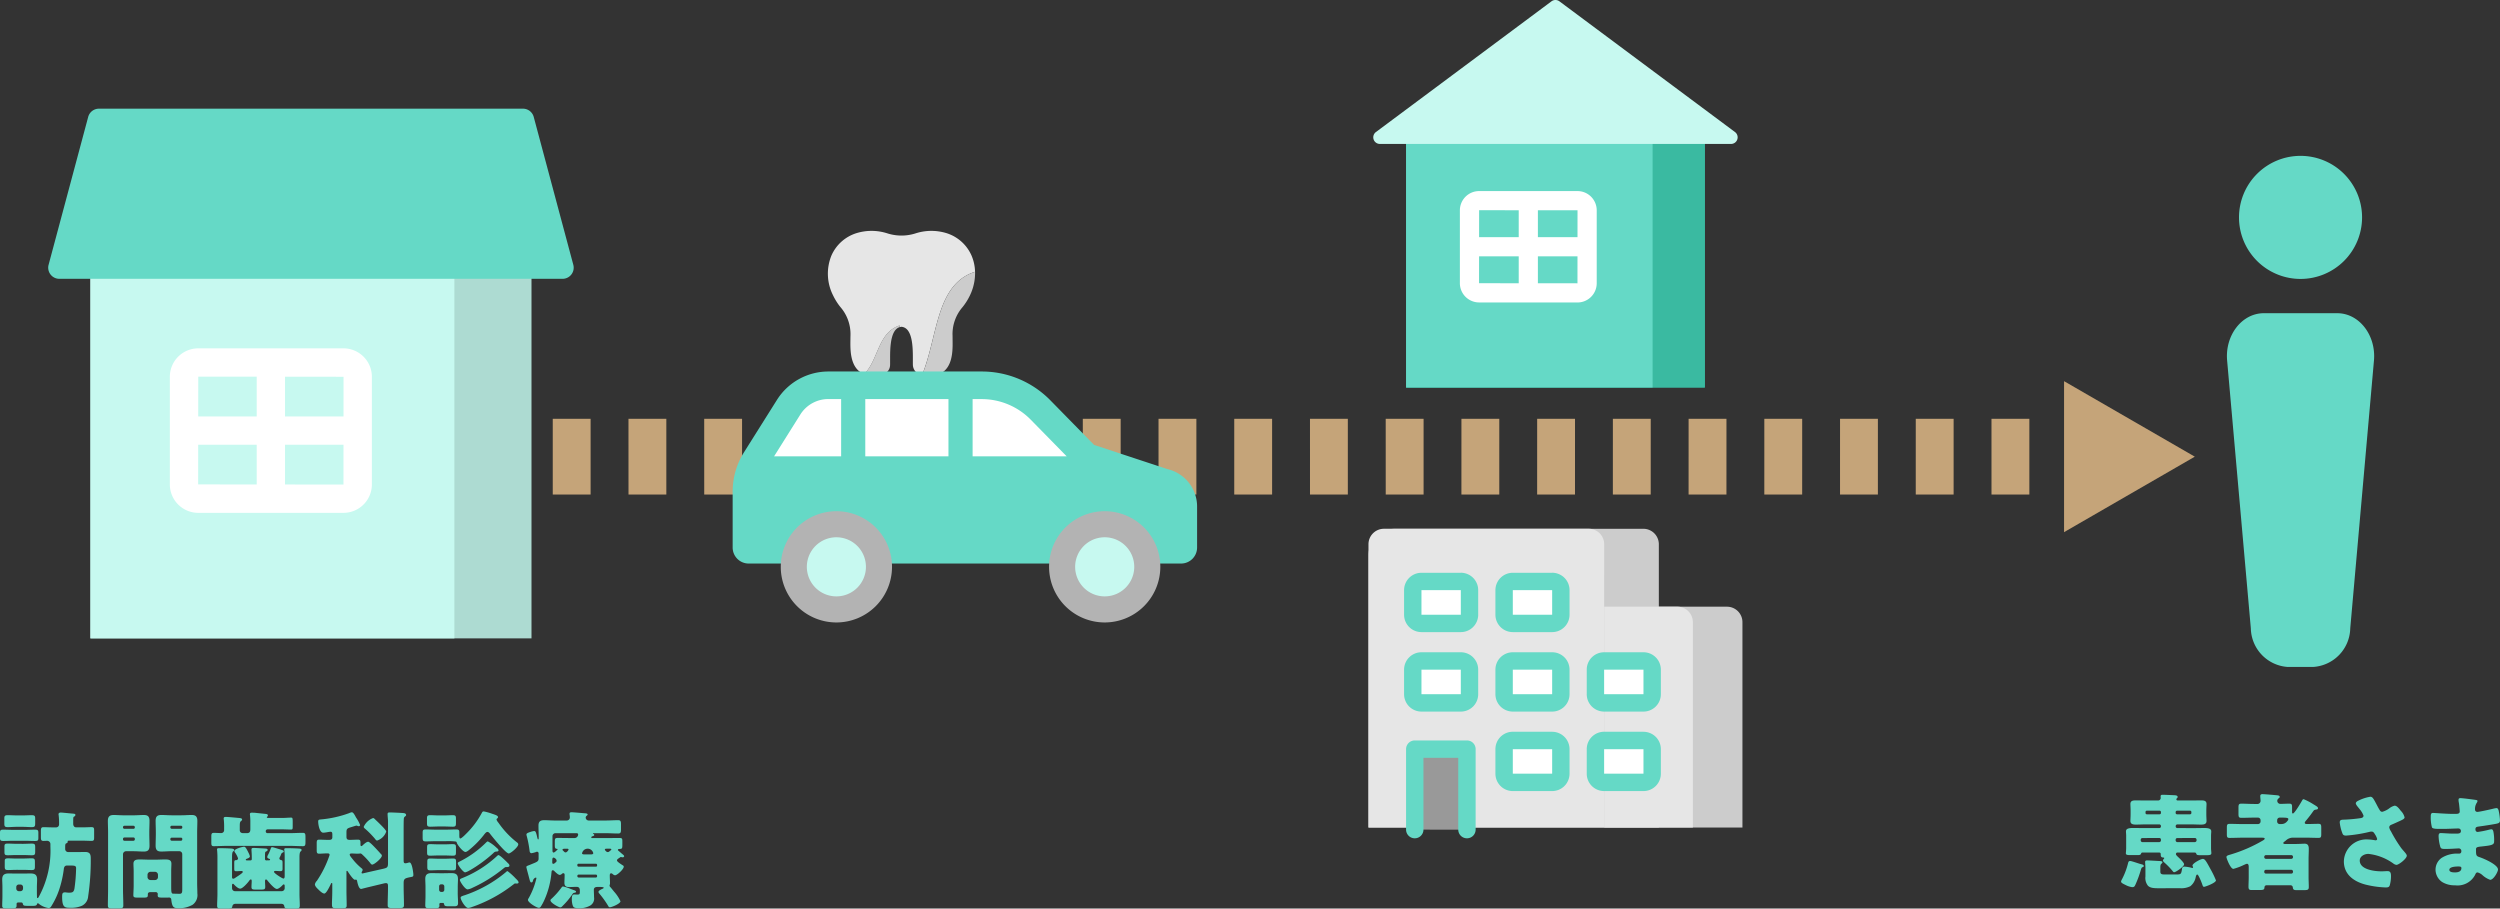 <svg id="グループ_797" data-name="グループ 797" xmlns="http://www.w3.org/2000/svg" xmlns:xlink="http://www.w3.org/1999/xlink" width="287.653" height="104.535" viewBox="0 0 287.653 104.535">
  <rect x="0" y="0" width="287.653" height="104.535" fill="#333333" stroke="none"/>
  <defs>
    <clipPath id="clip-path">
      <rect id="長方形_948" data-name="長方形 948" width="287.653" height="104.535" fill="none"/>
    </clipPath>
  </defs>
  <rect id="長方形_946" data-name="長方形 946" width="2.178" height="8.711" transform="translate(57.069 48.189)" fill="#c5a479"/>
  <path id="パス_3784" data-name="パス 3784" d="M63.6,48.189h4.356V56.9H63.6Zm8.713,0h4.356V56.9H72.316Zm8.713,0h4.356V56.9H81.029Zm8.712,0H94.1V56.9H89.741Zm8.713,0h4.356V56.9H98.454Zm8.713,0h4.356V56.9h-4.356Zm8.713,0h4.356V56.9H115.88Zm8.712,0h4.356V56.9h-4.356Zm8.712,0h4.356V56.9H133.3Zm8.713,0h4.356V56.9h-4.356Zm8.713,0h4.356V56.9H150.73Zm8.713,0H163.8V56.9h-4.356Zm8.713,0h4.356V56.9h-4.356Zm8.713,0h4.355V56.9h-4.355Zm8.712,0h4.356V56.9h-4.356Zm8.713,0h4.356V56.9h-4.356Zm8.713,0h4.356V56.9h-4.356Zm8.712,0h4.356V56.9h-4.356Zm8.713,0h4.356V56.9h-4.356Zm8.712,0H233.5V56.9h-4.356Z" fill="#c5a479"/>
  <rect id="長方形_947" data-name="長方形 947" width="2.178" height="8.711" transform="translate(237.857 48.189)" fill="#c5a479"/>
  <path id="パス_3785" data-name="パス 3785" d="M237.493,61.231l15.043-8.686-15.043-8.687Z" fill="#c5a479"/>
  <g id="グループ_794" data-name="グループ 794">
    <g id="グループ_793" data-name="グループ 793" clip-path="url(#clip-path)">
      <path id="パス_3786" data-name="パス 3786" d="M2.81,95.487c.413,0,.814-.024,1.227-.024.341,0,.377.1.377.377v.535c0,.316-.036.389-.389.389-.4,0-.815-.024-1.215-.024H1.617c-.413,0-.827.024-1.228.024-.328,0-.389-.073-.389-.353V95.84c0-.3.049-.377.377-.377.413,0,.827.024,1.24.024ZM7.5,97.664a.352.352,0,0,0,.353.377h1.07c.292,0,.584-.012.876-.012.62,0,.644.365.644.815a28.1,28.1,0,0,1-.3,4.293,1.3,1.3,0,0,1-.718,1.082,3.044,3.044,0,0,1-1.314.231c-.632,0-.961,0-.961-1.253,0-.364.025-.522.341-.522.1,0,.279.036.389.036h.086c.364,0,.511-.061.595-.438a18.053,18.053,0,0,0,.195-2.383c0-.281-.183-.3-.669-.3H7.7c-.341,0-.352.352-.365.462a12.307,12.307,0,0,1-.426,1.994A8.87,8.87,0,0,1,5.886,104.3a.334.334,0,0,1-.3.182,2.4,2.4,0,0,1-1.144-.51.089.089,0,0,0-.085-.037c-.073,0-.084.049-.1.1-.048.171-.206.195-.535.195H3.368c-.632,0-.681-.012-.741-.243a.17.17,0,0,0-.158-.146H2.164c-.145,0-.255,0-.255.194v.147c0,.3-.134.328-.511.328H.729c-.328,0-.474-.025-.474-.3,0-.377.024-.767.024-1.144v-.96c0-.365-.024-.681-.024-.924,0-.535.267-.681.754-.681.3,0,.608.012.912.012h.693c.292,0,.6-.012.888-.012.5,0,.767.146.767.681,0,.3-.025.62-.025.924v.62c0,.207.012.414.012.51,0,.049.024.1.073.1s.085-.061.122-.121A11.089,11.089,0,0,0,5.8,97.4v-.255a.375.375,0,0,0-.365-.4c-.122,0-.3.012-.438.012-.268,0-.292-.134-.292-.462v-.62c0-.365.024-.5.305-.5s.656.024,1.021.024h.449a.335.335,0,0,0,.317-.341,7.837,7.837,0,0,0-.049-1.07.267.267,0,0,1-.012-.1c0-.158.134-.194.268-.194.182,0,1.18.11,1.374.121.17.013.3.025.3.158a.229.229,0,0,1-.146.183c-.109.049-.109.1-.109.815,0,.231.1.425.352.425h.742c.365,0,.73-.024,1.022-.024.267,0,.292.109.292.413v.755c0,.3-.025.413-.292.413-.243,0-.645-.024-1.022-.024H8c-.109,0-.219,0-.219.084,0,.013.012.049.012.062,0,.085-.1.133-.206.182-.062.024-.086.182-.086.292ZM2.614,93.821c.377,0,.73-.024,1.034-.024.365,0,.4.1.4.413v.511c0,.341-.037.45-.4.45-.3,0-.657-.036-1.034-.036H1.921c-.364,0-.717.036-1.022.036-.364,0-.4-.1-.4-.438v-.572c0-.279.062-.364.4-.364.305,0,.658.024,1.022.024Zm.013,3.272c.352,0,.7-.025,1.021-.025.365,0,.4.1.4.4v.5c0,.352-.037.438-.4.438-.3,0-.669-.024-1.021-.024H1.921c-.353,0-.705.024-1.009.024-.352,0-.4-.073-.4-.389v-.6c0-.28.06-.353.388-.353s.682.025,1.022.025Zm0,1.69c.364,0,.717-.024,1-.024.353,0,.389.1.389.413v.511c0,.34-.036.425-.389.425-.316,0-.645-.024-1-.024H1.934c-.353,0-.681.024-1,.024-.34,0-.389-.085-.389-.4v-.645c0-.231.085-.3.389-.3.28,0,.632.024,1,.024Zm-.754,3.466a.3.3,0,0,0,.291.292h.195a.3.3,0,0,0,.292-.292v-.183a.3.3,0,0,0-.292-.292H2.164a.288.288,0,0,0-.291.292Z" fill="#65d9c6"/>
      <path id="パス_3787" data-name="パス 3787" d="M14.493,97.943a.357.357,0,0,0-.341.341V102.3c0,.62.037,1.24.037,1.872,0,.305-.122.341-.5.341h-.767c-.388,0-.511-.025-.511-.341,0-.632.025-1.252.025-1.872V95.755c0-.438-.025-.876-.025-1.3,0-.473.183-.68.658-.68.4,0,.79.036,1.179.036h1.119c.389,0,.778-.036,1.168-.036.413,0,.668.109.668.68,0,.426-.024.864-.024,1.3V96c0,.438.024.876.024,1.3,0,.487-.169.682-.657.682-.388,0-.778-.038-1.179-.038Zm1.021-2.772a.161.161,0,0,0-.158-.158H14.31a.161.161,0,0,0-.158.158v.036a.16.16,0,0,0,.158.158h1.046a.153.153,0,0,0,.158-.158Zm0,1.35a.154.154,0,0,0-.158-.159H14.31a.162.162,0,0,0-.158.159v.061a.161.161,0,0,0,.158.158h1.046a.161.161,0,0,0,.158-.158Zm1.775,6.129c-.158,0-.279.073-.279.244v.085c0,.279-.109.3-.523.3h-.632c-.365,0-.511-.024-.511-.267s.036-.741.036-1.131v-1.653c0-.281-.024-.573-.024-.852,0-.462.377-.486.742-.486s.717.024,1.07.024h.742c.365,0,.717-.024,1.082-.024s.73.024.73.486c0,.268-.024.547-.024.852v1.653c0,.815.011.949.267.949h.061c.219,0,.426.012.644.012.292,0,.3-.207.3-.511v-4.05a.341.341,0,0,0-.34-.341h-.888c-.389,0-.778.038-1.168.038-.413,0-.668-.11-.668-.682,0-.425.024-.863.024-1.3v-.243c0-.438-.024-.876-.024-1.3,0-.486.169-.68.657-.68.388,0,.79.036,1.179.036h1.131c.389,0,.779-.036,1.167-.036.414,0,.669.121.669.68,0,.426-.024.864-.024,1.3v5.861c0,.39.024.791.024,1.193a1.379,1.379,0,0,1-.535,1.289,3.062,3.062,0,0,1-1.666.4c-.522,0-.7-.1-.8-.974a.245.245,0,0,0-.243-.254c-.012,0-.134.011-.255.011h-.365c-.584,0-.7,0-.7-.279a.9.9,0,0,1,.012-.109.237.237,0,0,0-.268-.244Zm.888-2a.348.348,0,0,0-.341-.339h-.522a.348.348,0,0,0-.341.339v.268a.348.348,0,0,0,.341.341h.522a.34.34,0,0,0,.341-.341Zm2.8-5.484a.153.153,0,0,0-.158-.158H19.758a.161.161,0,0,0-.158.158v.036a.16.16,0,0,0,.158.158h1.058a.147.147,0,0,0,.158-.158Zm0,1.374a.147.147,0,0,0-.158-.158H19.758a.161.161,0,0,0-.158.158v.037a.161.161,0,0,0,.158.158h1.058a.153.153,0,0,0,.158-.158Z" fill="#65d9c6"/>
      <path id="パス_3788" data-name="パス 3788" d="M32.536,94.113c.316,0,.657-.037.948-.037.195,0,.195.061.195.693v.281c0,.339-.012.4-.195.4-.315,0-.632-.023-.948-.023H30.772a.209.209,0,0,0-.194.194v.049a.2.2,0,0,0,.194.194H33.3c.522,0,1.033-.036,1.543-.036.281,0,.305.134.305.5v.535c0,.365-.024.5-.292.5-.523,0-1.034-.037-1.556-.037H26.151c-.522,0-1.033.037-1.556.037-.255,0-.28-.122-.28-.438v-.657c0-.316.025-.437.292-.437s.56.023.827.023a.331.331,0,0,0,.353-.352v-.255a8.234,8.234,0,0,0-.037-.961.338.338,0,0,1-.012-.109c0-.159.109-.183.243-.183.207,0,1.131.085,1.374.109.268.025.5.025.5.195,0,.086-.061.122-.146.195-.11.085-.121.3-.121.523V95.5c0,.28.182.365.425.365h.377c.291,0,.414-.122.414-.426v-.717a7.122,7.122,0,0,0-.037-.924.431.431,0,0,1-.012-.11c0-.158.109-.182.243-.182.073,0,.219.011.305.011.413.049.838.086,1.264.134.1.013.255.025.255.171a.176.176,0,0,1-.06.134c-.049.036-.061.06-.061.085,0,.073.134.073.183.073ZM30.93,98.989c.049,0,.147,0,.147-.085,0-.06-.085-.085-.134-.1-.1-.048-.194-.086-.194-.207a.9.9,0,0,1,.121-.292,4.939,4.939,0,0,0,.292-.693c.024-.073.049-.134.17-.134.073,0,.657.183.778.219.439.134.535.158.535.268a.141.141,0,0,1-.121.133c-.122.049-.134.1-.195.232a1.769,1.769,0,0,1-.134.3.232.232,0,0,0-.048.146c0,.1.085.158.182.182.182.037.182.061.182.51v.5c0,.183-.048.268-.23.268s-.39-.024-.584-.024c-.073,0-.17.012-.17.109,0,.158.96.767,1.082.767s.146-.159.146-.256V98.649a5.64,5.64,0,0,0-.036-.8.389.389,0,0,1-.013-.109c0-.146.134-.146.244-.146.413,0,.9.012,1.361.037.243.011.39.036.39.17,0,.085-.061.121-.109.17-.122.1-.134.414-.134.706v4.159c0,.462.036.924.036,1.386,0,.255-.134.316-.353.316h-.766c-.425,0-.62,0-.656-.231-.037-.268-.183-.316-.438-.316h-5.12c-.268,0-.4.085-.438.353-.024.182-.244.194-.5.194h-.887c-.207,0-.353-.061-.353-.3,0-.474.036-.936.036-1.4V98.649a7.916,7.916,0,0,0-.036-.8c0-.037-.013-.073-.013-.109,0-.146.134-.146.244-.146.389,0,.936.012,1.338.037.182.011.389.036.389.17,0,.085-.061.121-.122.17-.109.1-.121.389-.121.681v2.25c0,.072,0,.206.146.206a.435.435,0,0,0,.158-.06.838.838,0,0,0,.109-.074c.256-.169.827-.522.827-.644,0-.073-.073-.109-.146-.109-.206,0-.413.024-.62.024s-.219-.085-.219-.341v-.607c0-.256.024-.329.231-.329a.212.212,0,0,0,.206-.206,2.571,2.571,0,0,0-.339-.658.391.391,0,0,1-.085-.182c0-.267,1.008-.5,1.106-.5.158,0,.255.17.475.6.011.025.023.049.047.1a1.608,1.608,0,0,1,.159.413c0,.147-.231.232-.34.268-.049.024-.134.049-.134.122s.109.072.134.072h.425a.137.137,0,0,0,.133-.145v-.159c0-.486-.036-.742-.036-.948,0-.134.085-.183.219-.183.207,0,1.18.061,1.411.074.085.011.231.024.231.145s-.11.158-.182.195c-.122.061-.122.085-.122.717v.159a.144.144,0,0,0,.134.145ZM26.7,102.2a.341.341,0,0,0,.34.341h5.376a.341.341,0,0,0,.34-.341v-.279c0-.074-.025-.158-.11-.158-.06,0-.085.036-.121.072-.146.158-.463.45-.669.45-.28,0-.912-.754-1.083-.973-.048-.049-.1-.122-.17-.122s-.109.1-.109.171c0,.231.024.462.024.681,0,.292-.122.316-.5.316h-.595c-.341,0-.487-.024-.487-.292s.025-.486.025-.644-.013-.232-.1-.232-.145.086-.183.147c-.169.23-.753.912-1.044.912-.22,0-.536-.292-.682-.45-.049-.049-.085-.11-.146-.11-.109,0-.109.134-.109.207Z" fill="#65d9c6"/>
      <path id="パス_3789" data-name="パス 3789" d="M44.085,99.963c.463-.109.56-.158.56-.645V94.526c0-.255-.048-.62-.048-.863,0-.158.085-.183.266-.183.244,0,1.326.049,1.57.074.121.011.292.06.292.218,0,.074-.037.11-.1.159a.317.317,0,0,0-.158.255c-.025.158-.025,1.119-.025,1.35v3.442c0,.231.013.352.22.352a1.235,1.235,0,0,0,.206-.036,1.7,1.7,0,0,1,.243-.062c.268,0,.39.865.426,1.132a2.213,2.213,0,0,1,.025.291c0,.183-.049.207-.219.244-.73.146-.9.17-.9.717v.414c0,.693.037,1.4.037,2.1,0,.316-.133.352-.523.352h-.839c-.377,0-.511-.036-.511-.34,0-.657.037-1.313.037-1.97v-.183c0-.23-.012-.377-.244-.377a1.3,1.3,0,0,0-.23.037l-1.824.438c-.305.073-.742.194-.791.194-.243,0-.389-.5-.474-.948-.024-.061-.049-.122-.134-.122-.049,0-.086.013-.122.013-.182,0-.693-.767-.8-.937-.024-.037-.06-.085-.1-.085-.062,0-.062.048-.062.134v2.139c0,.56.025,1.132.025,1.691,0,.305-.11.329-.5.329h-.755c-.425,0-.438-.1-.438-.584,0-.207.037-.754.037-1.436v-.68c0-.146,0-.2-.061-.2-.036,0-.061.025-.1.11-.231.486-.548,1.106-.754,1.106s-.523-.3-.669-.45c-.207-.194-.414-.4-.414-.62a.882.882,0,0,1,.232-.4,12.1,12.1,0,0,0,1.459-2.967c0-.183-.159-.183-.268-.183-.34,0-.693.036-.924.036-.267,0-.292-.121-.292-.413v-.766c0-.328.025-.438.292-.438.292,0,.584.025.973.025H37.9c.218,0,.34-.085.34-.3v-.268c0-.231-.012-.365-.219-.365-.146,0-.608.109-.827.109-.438,0-.584-.961-.584-1.3,0-.171.1-.207.244-.22a12.786,12.786,0,0,0,3.32-.73.976.976,0,0,1,.3-.1c.145,0,.243.158.4.425a1.988,1.988,0,0,0,.121.219,4.182,4.182,0,0,1,.439.826.15.15,0,0,1-.159.134.389.389,0,0,1-.158-.048c-.036,0-.073-.024-.109-.024s-.45.134-.535.158c-.524.158-.609.195-.609.62v.487c0,.267.074.377.365.377.365,0,.669-.025.949-.025s.3.122.3.377v.183c0,.073.012.182.1.182.061,0,.134-.073.17-.109.147-.134.426-.39.621-.39.1,0,.377.243.79.681.219.231.45.475.669.73a.247.247,0,0,1,.109.195c0,.279-.863,1.021-1.106,1.021-.109,0-.183-.109-.243-.194a8.617,8.617,0,0,0-.852-.912c-.145-.147-.194-.171-.279-.171-.037,0-.1.013-.134.013s-.109.011-.158.011c-.231,0-.45-.024-.682-.024-.1,0-.243,0-.243.134,0,.109.171.316.243.4a6.781,6.781,0,0,0,1.12,1.168c.06.049.122.1.122.183a.388.388,0,0,1-.074.194.456.456,0,0,0-.048.134.082.082,0,0,0,.084.085,1.076,1.076,0,0,0,.183-.036Zm-1.167-5.838a.268.268,0,0,1,.194.109c.207.195.414.39.633.609s.694.693.694.839a1.642,1.642,0,0,1-1.046,1.034c-.1,0-.183-.11-.232-.183a10.025,10.025,0,0,0-1.18-1.2.313.313,0,0,1-.133-.194,1.905,1.905,0,0,1,1.07-1.01" fill="#65d9c6"/>
      <path id="パス_3790" data-name="パス 3790" d="M50.173,96.788c-.377,0-.765.024-1.155.024-.364,0-.389-.1-.389-.474v-.45c0-.365.025-.45.377-.45.389,0,.779.024,1.167.024h1.132c.389,0,.779-.024,1.167-.024.292,0,.377.049.377.341V96.1c0,.195.013.377.11.377.133,0,.523-.389.632-.5a9.909,9.909,0,0,0,1.836-2.42c.074-.134.1-.194.243-.194a6.251,6.251,0,0,1,.95.267c.449.146.68.231.68.389a.167.167,0,0,1-.085.146.171.171,0,0,0-.085.146,1.184,1.184,0,0,0,.231.365.614.614,0,0,0,.049.073,10.317,10.317,0,0,0,2.1,2.2.26.26,0,0,1,.122.207c0,.316-.887,1.046-1.094,1.046-.341,0-1.874-1.9-2.141-2.25-.061-.085-.182-.232-.316-.232-.158,0-.353.281-.438.39A10.614,10.614,0,0,1,54.089,97.7c-.109.1-.388.329-.535.329-.267,0-.912-.778-1-1.07-.012-.074-.024-.11-.134-.134a6.848,6.848,0,0,0-1.118-.037Zm2.494,5.971c0,.389.037.766.037,1.156,0,.316-.171.364-.451.364h-.474c-.487,0-.645,0-.681-.255-.013-.073-.049-.134-.134-.134h-.243c-.171,0-.171.122-.171.194,0,.038.013.061.013.1,0,.292-.146.317-.535.317h-.609c-.352,0-.486-.025-.486-.317,0-.365.025-.742.025-1.119v-1.009c0-.316-.025-.633-.025-.925,0-.522.256-.669.742-.669.292,0,.584.013.888.013h.5c.292,0,.584-.013.876-.013.5,0,.754.147.754.669,0,.317-.024.621-.024.925Zm-2.2-8.938h.658c.352,0,.693-.025.961-.025.339,0,.376.1.376.4v.5c0,.329-.037.426-.376.426-.268,0-.622-.025-.961-.025h-.658c-.339,0-.693.025-.961.025-.339,0-.377-.1-.377-.426v-.5c0-.305.038-.4.377-.4.268,0,.609.025.961.025m.013,3.332h.645c.328,0,.644-.025.961-.025.339,0,.376.085.376.39v.523c0,.328-.024.413-.365.413-.279,0-.62-.024-.972-.024h-.645c-.352,0-.693.024-.974.024-.339,0-.364-.085-.364-.413v-.523c0-.305.036-.39.377-.39.317,0,.632.025.961.025m.012,1.654h.657c.353,0,.705-.024.96-.024.341,0,.365.1.365.4v.535c0,.34-.036.425-.377.425-.279,0-.6-.024-.948-.024H50.49c-.353,0-.669.024-.948.024-.341,0-.377-.085-.377-.425v-.535c0-.305.024-.4.364-.4.256,0,.608.024.961.024m.037,3.587a.239.239,0,0,0,.23.232h.134a.24.24,0,0,0,.232-.232v-.4a.242.242,0,0,0-.232-.243h-.134a.226.226,0,0,0-.23.243Zm2.492-3.332a11.661,11.661,0,0,0,2.919-2.128c.049-.049.134-.122.194-.122a4.432,4.432,0,0,1,.974.706c.085.072.255.194.255.328s-.194.134-.268.134a.462.462,0,0,0-.316.17,15.539,15.539,0,0,1-2.6,1.922c-.06.036-.085.048-.133.072a1.93,1.93,0,0,1-.523.232c-.219,0-.851-.828-.851-1.046,0-.11.109-.146.352-.268m5.327.158c.146.146.268.219.268.377s-.207.17-.328.17h-.037c-.122,0-.146.013-.353.183a16.448,16.448,0,0,1-3.539,2.2,1.589,1.589,0,0,1-.56.183c-.291,0-.887-.9-.887-1.083,0-.109.133-.158.218-.195a12.929,12.929,0,0,0,4.063-2.565.308.308,0,0,1,.158-.1c.17,0,.827.657,1,.827m1.009,1.885c.122.122.305.292.305.426s-.147.134-.243.134c-.049,0-.123-.012-.159-.012-.06,0-.182.121-.243.157a16.346,16.346,0,0,1-4.682,2.542,1.592,1.592,0,0,1-.474.122c-.329,0-.864-.925-.864-1.18,0-.133.133-.182.511-.3a14.674,14.674,0,0,0,4.694-2.639.374.374,0,0,1,.195-.121,7.3,7.3,0,0,1,.96.875" fill="#65d9c6"/>
      <path id="パス_3791" data-name="パス 3791" d="M70.99,99c0,.133.328.34.522.473l.111.073c.085.049.145.074.145.183,0,.279-.754.985-1.01.985a.544.544,0,0,1-.279-.158.266.266,0,0,0-.158-.073c-.146,0-.158.158-.158.256,0,.3.024.6.024.839a.545.545,0,0,1-.036.243.194.194,0,0,0-.013.085.21.21,0,0,0,.085.158c.147.17.292.353.439.535a4.4,4.4,0,0,1,.729,1.1c0,.279-1.009.693-1.216.693-.109,0-.158-.073-.207-.171a10.827,10.827,0,0,0-1-1.4.318.318,0,0,1-.109-.194c0-.159.364-.317.5-.377.037-.025.1-.049.1-.1s0-.1-.669-.1c-.232,0-.462.048-.462.328s.024.572.024.864a.93.93,0,0,1-.474.972,2.555,2.555,0,0,1-1.241.292,1.382,1.382,0,0,1-.6-.1c-.183-.146-.243-.668-.243-.888,0-.353.023-.6.279-.6.109,0,.219.013.328.013.292,0,.316-.049.316-.353v-.11c0-.157-.036-.425-.365-.425-.292,0-.583.024-.863.024-.353,0-.547-.11-.547-.487,0-.254.024-.571.024-.912,0-.109-.037-.194-.158-.194a.271.271,0,0,0-.158.073.36.36,0,0,1-.231.121c-.195,0-.462-.279-.6-.4a.3.3,0,0,0-.207-.134c-.146,0-.146.147-.157.256a9.812,9.812,0,0,1-.84,3.211,5.26,5.26,0,0,1-.4.729.249.249,0,0,1-.23.122c-.232,0-1.241-.6-1.241-.913a.4.4,0,0,1,.086-.194,8.593,8.593,0,0,0,.875-2.225.168.168,0,0,0,.012-.061c0-.061-.024-.085-.061-.085a.464.464,0,0,0-.328.34c-.012.049-.036.22-.183.22s-.17-.183-.291-.622c-.037-.157-.292-1.069-.292-1.155s.085-.121.268-.194a1.413,1.413,0,0,0,.158-.061c.754-.316.984-.352.984-.717v-.6A.18.18,0,0,0,61.8,98a.243.243,0,0,0-.134.036,2.654,2.654,0,0,1-.511.133c-.145,0-.206-.133-.219-.255a12.2,12.2,0,0,0-.34-1.763.44.44,0,0,1-.024-.122c0-.134.121-.195.438-.3a1.986,1.986,0,0,1,.461-.109c.159,0,.207.17.317.6.012.074.036.159.06.256.013.036.038.11.074.11.06,0,.06-.122.06-.171v-.146c0-.426-.024-.851-.024-1.277,0-.474.219-.62.669-.62.4,0,.8.037,1.2.037h1.4a.348.348,0,0,0,.341-.341,1.875,1.875,0,0,0-.036-.365v-.085c0-.146.134-.158.243-.158.157,0,1.18.085,1.4.109.194.013.437.013.437.147,0,.072-.049.1-.122.158a.276.276,0,0,0-.1.206.347.347,0,0,0,.341.329H69.7c.474,0,.948-.037,1.423-.037.292,0,.328.134.328.486v.609c0,.316-.049.437-.328.437-.475,0-.949-.036-1.423-.036H68.3c-.024,0-.073,0-.073.036s.037.049.073.062.074.06.074.1c0,.1-.11.122-.183.147s-.158.06-.158.145a.081.081,0,0,0,.085.073h1.617c.511,0,1.021-.012,1.532-.012.317,0,.341.073.341.4v.305c0,.486,0,.547-.328.558-.073,0-.183.013-.183.111,0,.072.1.121.292.291.049.049.11.1.17.146.11.1.256.195.256.28a.149.149,0,0,1-.158.133.657.657,0,0,1-.158-.024c-.012,0-.036-.012-.049-.012a.119.119,0,0,0-.072.025c-.268.182-.39.243-.39.377M66,102.407c.17.06.28.109.28.194s-.1.11-.171.121c-.17.037-.17.049-.268.2a8.487,8.487,0,0,1-1.082,1.289c-.073.085-.17.194-.292.194-.17,0-1.13-.522-1.13-.8a.224.224,0,0,1,.109-.182,8.756,8.756,0,0,0,1.18-1.326c.048-.048.085-.1.158-.1a4.575,4.575,0,0,1,.887.292c.146.049.232.085.329.122m-2.456-3.175c0,.073.024.158.121.158s.182-.1.243-.145c.085-.061.134-.1.134-.219,0-.195-.268-.353-.34-.353-.158,0-.158.146-.158.559m.364-3.368a.339.339,0,0,0-.34.341v1.629c0,.1,0,.255.134.255s.473-.365.473-.389-.011-.025-.048-.025c-.244-.023-.291-.085-.291-.424v-.366c0-.4.036-.474.339-.474.511,0,1.035.012,1.545.012h.34a.426.426,0,0,0,.463-.4.153.153,0,0,0-.158-.158Zm.973,2.1c.073.074.11.11.195.11.17,0,.34-.28.34-.316,0-.1-.085-.109-.158-.109-.414,0-.535,0-.535.121,0,.061.1.134.158.194M68.7,99.512a.134.134,0,0,0-.134-.133H66.563a.134.134,0,0,0-.134.133v.074a.135.135,0,0,0,.134.133H68.57a.127.127,0,0,0,.134-.133Zm0,1.265a.141.141,0,0,0-.147-.146H66.588a.152.152,0,0,0-.159.146v.036a.161.161,0,0,0,.159.158h1.969a.15.15,0,0,0,.147-.158Zm-.682-2.469c.1,0,.244-.024.244-.145a.659.659,0,0,0-1.29.023c0,.1.134.122.232.122Zm1.715-.365a.258.258,0,0,0,.207.1c.1,0,.17-.074.3-.183.037-.024.1-.061.1-.109,0-.1-.122-.1-.194-.1h-.243c-.183,0-.305,0-.305.1,0,.073.073.133.134.194" fill="#65d9c6"/>
    </g>
  </g>
  <rect id="長方形_949" data-name="長方形 949" width="50.752" height="41.879" transform="translate(10.403 31.573)" fill="#addbd2"/>
  <rect id="長方形_950" data-name="長方形 950" width="41.879" height="41.879" transform="translate(10.403 31.573)" fill="#c7f9f0"/>
  <g id="グループ_796" data-name="グループ 796">
    <g id="グループ_795" data-name="グループ 795" clip-path="url(#clip-path)">
      <path id="パス_3792" data-name="パス 3792" d="M10.147,13.454,5.591,30.468a1.281,1.281,0,0,0,1.237,1.613h57.9a1.281,1.281,0,0,0,1.238-1.613L61.411,13.454a1.282,1.282,0,0,0-1.238-.95H11.385a1.282,1.282,0,0,0-1.238.95" fill="#65d9c6"/>
      <path id="パス_3793" data-name="パス 3793" d="M39.52,59.01H22.812a3.274,3.274,0,0,1-3.27-3.271V43.352a3.273,3.273,0,0,1,3.27-3.271H39.52a3.273,3.273,0,0,1,3.269,3.271V55.739A3.273,3.273,0,0,1,39.52,59.01M22.812,43.337l-.013,12.4,16.721.015h0l.009-12.4Z" fill="#fff"/>
      <rect id="長方形_951" data-name="長方形 951" width="3.256" height="15.673" transform="translate(29.538 41.708)" fill="#fff"/>
      <rect id="長方形_952" data-name="長方形 952" width="19.991" height="3.256" transform="translate(21.17 47.917)" fill="#fff"/>
      <path id="パス_3794" data-name="パス 3794" d="M246.387,99.44c.1.024.28.072.28.206,0,.1-.121.133-.17.146-.084.025-.134.194-.158.268a12.884,12.884,0,0,1-.631,1.726c-.086.183-.134.292-.367.292a2.188,2.188,0,0,1-.754-.243c-.327-.158-.534-.256-.534-.4a.645.645,0,0,1,.1-.256,8.25,8.25,0,0,0,.692-1.812c.049-.231.112-.3.256-.3.17,0,1.034.315,1.289.377m6.032-4.16c.366,0,.864-.012,1.229-.012.512,0,.778.1.778.389,0,.146-.024.292-.024.536v1.361c0,.256.036.487.036.6,0,.218-.17.243-.644.243h-.45c-.462,0-.6,0-.645-.183a.168.168,0,0,0-.157-.122h-2.019c-.085,0-.158.062-.158.195,0,.073.1.17.194.268.17.158.742.681.742.888,0,.267-.962.912-1.132.912-.1,0-.144-.085-.207-.158a8.489,8.489,0,0,0-.935-.961c-.062-.061-.159-.146-.159-.232s.073-.145.111-.194a.115.115,0,0,0,.035-.073c0-.073-.084-.073-.134-.073-.217-.024-.267-.122-.267-.341v-.073a.16.16,0,0,0-.157-.158H246.5c-.084,0-.121.049-.145.122-.062.158-.159.17-.463.17h-.754c-.378,0-.535-.024-.535-.219,0-.036.037-.377.037-.608V96.193c0-.256-.024-.39-.024-.536,0-.28.254-.389.826-.389.364,0,.827.012,1.18.012h1.824a.191.191,0,0,0,.194-.195v-.036a.191.191,0,0,0-.194-.194h-1.532c-.378,0-.755.024-1.132.024-.315,0-.655-.024-.655-.426,0-.17.024-.462.024-.814v-.317c0-.352-.024-.632-.024-.815,0-.4.34-.413.655-.413.377,0,.754.012,1.132.012h1.411a.3.3,0,0,0,.291-.291,1.665,1.665,0,0,1-.013-.183c0-.171.11-.183.244-.183.316,0,.985.037,1.325.049.17.012.39.025.39.195a.17.17,0,0,1-.073.145.185.185,0,0,0-.073.134c0,.11.1.134.183.134h1.5c.378,0,.755-.012,1.132-.012.315,0,.655.012.655.413,0,.183-.024.463-.024.815v.317c0,.352.024.632.024.826,0,.39-.351.414-.655.414-.377,0-.754-.024-1.132-.024h-1.568a.2.2,0,0,0-.194.194v.036a.191.191,0,0,0,.194.195Zm-5.909,1.143a.193.193,0,0,0-.2.195V96.7a.2.2,0,0,0,.2.195h1.933a.2.2,0,0,0,.194-.195v-.085a.185.185,0,0,0-.194-.195Zm2.043,5.777c-.645,0-1.1,0-1.4-.28a1.423,1.423,0,0,1-.3-1.07V99.9c0-.232-.037-.645-.037-.718,0-.146.1-.183.22-.183.266,0,1.19.062,1.483.073.147.013.291.025.291.147,0,.072-.073.121-.121.17-.109.085-.122.219-.122.511v.388c0,.317.194.329.549.329H250.4c.314,0,.424-.012.511-.1.071-.074.108-.219.157-.56a.259.259,0,0,1,.28-.243,4.545,4.545,0,0,1,.815.134.218.218,0,0,0,.084.024.083.083,0,0,0,.086-.085c0-.073-.062-.109-.062-.194,0-.256.95-.767,1.192-.767s.4.292.889,1.192a10.967,10.967,0,0,1,.619,1.277c0,.292-1.239.742-1.362.742s-.146-.073-.207-.256a7.414,7.414,0,0,0-.412-.961c-.062-.109-.122-.194-.17-.194-.134,0-.172.292-.2.4a1.706,1.706,0,0,1-.608.949,2.3,2.3,0,0,1-1.217.219Zm-1.546-8.926a.15.15,0,0,0-.144.158v.1a.15.15,0,0,0,.144.159h1.472a.153.153,0,0,0,.158-.159v-.1a.159.159,0,0,0-.158-.158Zm3.479,0a.169.169,0,0,0-.157.158v.1a.161.161,0,0,0,.157.159h1.508a.15.15,0,0,0,.145-.159v-.1a.15.15,0,0,0-.145-.158Zm.037,3.149a.191.191,0,0,0-.194.195V96.7a.208.208,0,0,0,.194.195h2.019a.21.21,0,0,0,.194-.195v-.085a.2.2,0,0,0-.194-.195Z" fill="#65d9c6"/>
      <path id="パス_3795" data-name="パス 3795" d="M260.82,101.859a.24.24,0,0,0-.268.255c-.013.256-.134.292-.584.292h-.888c-.218,0-.365-.025-.365-.364,0-.366.025-.743.025-1.108V99.755c0-.17-.025-.365-.195-.365a.4.4,0,0,0-.194.061c-.037.012-.085.037-.147.06a6.687,6.687,0,0,1-1.227.463c-.341,0-.8-1.217-.8-1.362s.182-.207.4-.268l.122-.036a16.9,16.9,0,0,0,3.661-1.594c.06-.036.218-.121.218-.218s-.146-.11-.329-.11h-2.273c-.475,0-.949.025-1.436.025-.292,0-.316-.11-.316-.462v-.682c0-.364.024-.473.329-.473.474,0,.948.024,1.423.024h1.836a.3.3,0,0,0,.292-.292v-.158a.3.3,0,0,0-.292-.292h-.462c-.486,0-.973.024-1.459.024-.3,0-.329-.122-.329-.486v-.657c0-.353.024-.487.329-.487.486,0,.973.036,1.459.036h.341a.363.363,0,0,0,.413-.352c0-.146-.036-.4-.036-.56s.1-.218.243-.218c.267,0,1.4.1,1.715.133.109.013.279.038.279.183,0,.085-.061.122-.158.194a.345.345,0,0,0-.121.256.35.35,0,0,0,.34.353c.352,0,.693-.025,1.045-.025.281,0,.317.122.317.377v.572c0,.073,0,.182.1.182.182,0,.937-1.276,1.058-1.5.036-.072.085-.145.183-.145a7.292,7.292,0,0,1,1.167.62,1.006,1.006,0,0,1,.122.073c.219.134.352.219.352.341s-.109.145-.194.157c-.256.037-.256.062-.4.256-.244.352-.511.693-.779,1.01-.06.072-.146.17-.146.255,0,.146.171.146.28.146.426,0,.863-.024,1.3-.024.292,0,.316.121.316.473v.682c0,.352-.024.462-.316.462-.486,0-.96-.025-1.435-.025H263.9a1.2,1.2,0,0,0-.9.341c-.06.048-.122.1-.194.146-.037.036-.086.073-.086.122,0,.1.086.121.232.121h1.082c.45,0,.936-.036,1.143-.036.389,0,.475.255.475.6,0,.4-.025.79-.025,1.192v2.067c0,.365.025.742.025,1.119,0,.3-.086.366-.535.366H264.3c-.3,0-.462-.013-.486-.33a.265.265,0,0,0-.292-.23Zm-.292-3.235a.191.191,0,0,0,.194.195h2.919a.193.193,0,0,0,.194-.195v-.036a.192.192,0,0,0-.194-.195h-2.919a.192.192,0,0,0-.194.195Zm0,1.7a.192.192,0,0,0,.194.194h2.919a.192.192,0,0,0,.194-.194v-.049a.192.192,0,0,0-.194-.194h-2.919a.19.19,0,0,0-.194.194Zm1.483-5.8a.289.289,0,0,0,.292.292h.207a.829.829,0,0,0,.681-.354.343.343,0,0,0,.109-.218c0-.158-.268-.17-.985-.17a.29.29,0,0,0-.3.316Z" fill="#65d9c6"/>
      <path id="パス_3796" data-name="パス 3796" d="M273.707,93.03c.134.243.207.377.4.377a2.456,2.456,0,0,0,.779-.377,1.642,1.642,0,0,1,.644-.328c.256,0,.5.315.718.6a1.555,1.555,0,0,1,.426.753c0,.159-.268.28-.56.414s-.559.255-.84.377c-.181.073-.364.133-.364.365a1.222,1.222,0,0,0,.194.437,15.8,15.8,0,0,0,1.168,1.909c.3.39.657.706.657.9,0,.341-.924,1.057-1.192,1.057a.717.717,0,0,1-.341-.145,6,6,0,0,0-2.894-1.119c-.438,0-.985.267-.985.766,0,1.058,1.739,1.241,2.505,1.241.244,0,.487-.025.7-.025.366,0,.39.3.39.6a3.948,3.948,0,0,1-.134,1c-.061.219-.171.279-.474.279a11.149,11.149,0,0,1-2.275-.316c-1.349-.341-2.541-1.143-2.541-2.688a2.591,2.591,0,0,1,2.773-2.517,5.588,5.588,0,0,1,.863.1c.1,0,.194-.048.194-.158a1.807,1.807,0,0,0-.254-.535c-.123-.207-.2-.316-.415-.316a.964.964,0,0,0-.169.024,16.662,16.662,0,0,1-2.737.438c-.328,0-.377-.11-.474-.4a4.781,4.781,0,0,1-.255-1.1c0-.158.011-.316.377-.329a17.757,17.757,0,0,0,2.043-.181c.182-.037.316-.1.316-.281a2.492,2.492,0,0,0-.45-.753c-.134-.183-.438-.5-.438-.669,0-.121.134-.231.268-.292a4.664,4.664,0,0,1,1.4-.462c.255,0,.353.194.718.876.072.145.157.3.255.486" fill="#65d9c6"/>
      <path id="パス_3797" data-name="パス 3797" d="M284.893,92.045c.06.013.17.024.17.122a.407.407,0,0,1-.085.206,1.312,1.312,0,0,0-.2.767.265.265,0,0,0,.268.279c.219,0,1.4-.268,1.714-.34a2.868,2.868,0,0,1,.5-.1c.17,0,.231.244.256.377a6.1,6.1,0,0,1,.133,1.035c0,.292-.146.339-.535.413-.608.109-1.241.207-1.861.292-.292.036-.426.073-.426.328,0,.171.086.3.268.3a11.055,11.055,0,0,0,1.289-.255,1.408,1.408,0,0,1,.3-.049c.1,0,.158.1.206.256a5.017,5.017,0,0,1,.086,1.167c0,.389-.377.438-1.5.559-.486.049-.584.11-.584.328,0,.669.013.767.39.888.511.171,2.14.864,2.14,1.436,0,.267-.511,1.179-.9,1.179a2.638,2.638,0,0,1-.912-.559,1.358,1.358,0,0,0-.535-.292c-.17,0-.219.133-.279.267a2.274,2.274,0,0,1-2.312,1.216,2.728,2.728,0,0,1-1.483-.377,1.74,1.74,0,0,1-.766-1.434,1.67,1.67,0,0,1,.693-1.338,3.3,3.3,0,0,1,1.885-.5h.134a.24.24,0,0,0,.255-.268.289.289,0,0,0-.279-.328c-.219,0-.973.061-1.508.061-.463,0-.584-.012-.657-.34a4.785,4.785,0,0,1-.17-1.131c0-.183.024-.354.243-.354.352,0,.875.062,1.459.062h.328c.3,0,.535-.025.535-.292a.277.277,0,0,0-.292-.3c-.413,0-1.155.048-1.726.048h-.365c-.487,0-.876-.012-.949-.182a4.4,4.4,0,0,1-.134-1.277c0-.17.013-.377.244-.377s1.507.109,2.31.109h.268c.292,0,.51-.024.51-.279,0-.109-.06-.791-.1-1.01a1.574,1.574,0,0,1-.037-.34c0-.146.086-.183.231-.183.232,0,1.459.158,1.764.207m-3.053,8.039c0,.292.45.3.656.3.329,0,.731-.085.731-.5,0-.17-.147-.182-.377-.182s-1.01.024-1.01.377" fill="#65d9c6"/>
      <path id="パス_3798" data-name="パス 3798" d="M271.782,25.013a7.08,7.08,0,1,1-7.079-7.079,7.079,7.079,0,0,1,7.079,7.079" fill="#65d9c6"/>
      <path id="パス_3799" data-name="パス 3799" d="M266.2,76.739h-2.993a4.548,4.548,0,0,1-4.223-4.436l-2.728-30.816c-.258-2.915,1.706-5.449,4.223-5.449h8.449c2.517,0,4.481,2.534,4.223,5.449L270.422,72.3a4.548,4.548,0,0,1-4.223,4.436" fill="#65d9c6"/>
      <path id="パス_3800" data-name="パス 3800" d="M190.868,95.215H157.457V63.9a3.057,3.057,0,0,1,3.057-3.057h28.574a1.781,1.781,0,0,1,1.78,1.781Z" fill="#ccc"/>
      <path id="パス_3801" data-name="パス 3801" d="M184.576,95.215H157.458V62.621a1.781,1.781,0,0,1,1.78-1.781H182.8a1.781,1.781,0,0,1,1.78,1.781Z" fill="#e6e6e6"/>
      <path id="パス_3802" data-name="パス 3802" d="M184.576,95.215h15.912V71.587a1.78,1.78,0,0,0-1.78-1.78H184.576Z" fill="#ccc"/>
      <path id="パス_3803" data-name="パス 3803" d="M184.576,95.215h10.206V71.587a1.78,1.78,0,0,0-1.78-1.78h-8.426Z" fill="#e6e6e6"/>
      <rect id="長方形_953" data-name="長方形 953" width="6.527" height="4.826" rx="1" transform="translate(162.556 66.906)" fill="#fff"/>
      <path id="パス_3804" data-name="パス 3804" d="M168.083,70.731h-4.528V67.9h4.528Zm0-4.826h-4.528a2,2,0,0,0-2,2v2.826a2,2,0,0,0,2,2h4.528a2,2,0,0,0,2-2V67.9a2,2,0,0,0-2-2" fill="#65d9c6"/>
      <rect id="長方形_954" data-name="長方形 954" width="6.528" height="4.826" rx="1" transform="translate(173.065 66.906)" fill="#fff"/>
      <path id="パス_3805" data-name="パス 3805" d="M178.593,70.731h-4.528V67.9h4.528Zm0-4.826h-4.528a2,2,0,0,0-2,2v2.826a2,2,0,0,0,2,2h4.528a2,2,0,0,0,2-2V67.9a2,2,0,0,0-2-2" fill="#65d9c6"/>
      <rect id="長方形_955" data-name="長方形 955" width="6.527" height="4.826" rx="1" transform="translate(162.556 76.05)" fill="#fff"/>
      <path id="パス_3806" data-name="パス 3806" d="M168.083,79.876h-4.528V77.05h4.528Zm0-4.826h-4.528a2,2,0,0,0-2,2v2.826a2,2,0,0,0,2,2h4.528a2,2,0,0,0,2-2V77.05a2,2,0,0,0-2-2" fill="#65d9c6"/>
      <rect id="長方形_956" data-name="長方形 956" width="6.528" height="4.826" rx="1" transform="translate(173.065 76.05)" fill="#fff"/>
      <path id="パス_3807" data-name="パス 3807" d="M178.593,79.876h-4.528V77.05h4.528Zm0-4.826h-4.528a2,2,0,0,0-2,2v2.826a2,2,0,0,0,2,2h4.528a2,2,0,0,0,2-2V77.05a2,2,0,0,0-2-2" fill="#65d9c6"/>
      <rect id="長方形_957" data-name="長方形 957" width="6.528" height="4.826" rx="1" transform="translate(183.576 76.05)" fill="#fff"/>
      <path id="パス_3808" data-name="パス 3808" d="M189.1,79.876h-4.528V77.05H189.1Zm0-4.826h-4.528a2,2,0,0,0-2,2v2.826a2,2,0,0,0,2,2H189.1a2,2,0,0,0,2-2V77.05a2,2,0,0,0-2-2" fill="#65d9c6"/>
      <rect id="長方形_958" data-name="長方形 958" width="6.528" height="4.826" rx="1" transform="translate(173.065 85.196)" fill="#fff"/>
      <path id="パス_3809" data-name="パス 3809" d="M178.593,89.022h-4.528V86.2h4.528Zm0-4.826h-4.528a2,2,0,0,0-2,2v2.826a2,2,0,0,0,2,2h4.528a2,2,0,0,0,2-2V86.2a2,2,0,0,0-2-2" fill="#65d9c6"/>
      <rect id="長方形_959" data-name="長方形 959" width="6.528" height="4.826" rx="1" transform="translate(183.576 85.196)" fill="#fff"/>
      <path id="パス_3810" data-name="パス 3810" d="M189.1,89.022h-4.528V86.2H189.1Zm0-4.826h-4.528a2,2,0,0,0-2,2v2.826a2,2,0,0,0,2,2H189.1a2,2,0,0,0,2-2V86.2a2,2,0,0,0-2-2" fill="#65d9c6"/>
      <path id="パス_3811" data-name="パス 3811" d="M162.785,95.457V86.2h6v9.262" fill="#999"/>
      <path id="パス_3812" data-name="パス 3812" d="M168.789,96.457a1,1,0,0,1-1-1V87.195h-4.005v8.262a1,1,0,0,1-2,0V86.195a1,1,0,0,1,1-1h6.005a1,1,0,0,1,1,1v9.262a1,1,0,0,1-1,1" fill="#65d9c6"/>
      <rect id="長方形_960" data-name="長方形 960" width="34.375" height="28.365" transform="translate(161.785 16.219)" fill="#3abaa1"/>
      <rect id="長方形_961" data-name="長方形 961" width="34.375" height="28.365" transform="translate(161.785 16.219)" fill="#3abaa1"/>
      <rect id="長方形_962" data-name="長方形 962" width="28.365" height="28.365" transform="translate(161.786 16.219)" fill="#65d9c6"/>
      <path id="パス_3813" data-name="パス 3813" d="M178.518.151l-20.2,15.04a.761.761,0,0,0,.455,1.372h40.4a.761.761,0,0,0,.455-1.372L179.428.151a.762.762,0,0,0-.91,0" fill="#c7f9f0"/>
      <path id="パス_3814" data-name="パス 3814" d="M181.506,34.8H170.19a2.217,2.217,0,0,1-2.215-2.215V24.2a2.217,2.217,0,0,1,2.215-2.215h11.316a2.217,2.217,0,0,1,2.215,2.215v8.39a2.217,2.217,0,0,1-2.215,2.215M170.19,24.187l-.009,8.4,11.325.01h0l.006-8.4Z" fill="#fff"/>
      <rect id="長方形_963" data-name="長方形 963" width="2.205" height="10.615" transform="translate(174.746 23.084)" fill="#fff"/>
      <rect id="長方形_964" data-name="長方形 964" width="13.54" height="2.205" transform="translate(169.078 27.289)" fill="#fff"/>
      <path id="パス_3815" data-name="パス 3815" d="M99.425,43.047a2.978,2.978,0,0,0,1.121.2c.921,0,1.845-.3,1.869-1.265.029-1.111-.18-3.941,1.1-4.341v-.2c-2.543.848-2.431,4.019-4.093,5.6" fill="#ccc"/>
      <path id="パス_3816" data-name="パス 3816" d="M112.189,31.269a4.986,4.986,0,0,0-.4-1.856,4.657,4.657,0,0,0-2.929-2.6,5.927,5.927,0,0,0-3.539.047,5.342,5.342,0,0,1-3.192,0,5.927,5.927,0,0,0-3.539-.047,4.657,4.657,0,0,0-2.929,2.6,5.53,5.53,0,0,0,.192,4.572,6.866,6.866,0,0,0,.842,1.34,4.756,4.756,0,0,1,1.165,3.17c0,.1-.007.21-.007.317,0,1.1-.2,3.529,1.569,4.235,1.661-1.587,1.55-4.757,4.093-5.6v.2a1,1,0,0,1,.21-.047c1.519.141,1.283,3.219,1.313,4.388a1.217,1.217,0,0,0,1.055,1.165c1.825-4.458,1.566-10.433,6.093-11.88" fill="#e6e6e6"/>
      <path id="パス_3817" data-name="パス 3817" d="M106.1,43.149a3.282,3.282,0,0,0,.814.1c2.971,0,2.69-3.144,2.69-4.437,0-.106,0-.211-.007-.316a4.756,4.756,0,0,1,1.165-3.17,6.866,6.866,0,0,0,.842-1.34,5.949,5.949,0,0,0,.589-2.716c-4.527,1.446-4.268,7.421-6.093,11.88" fill="#ccc"/>
      <path id="パス_3818" data-name="パス 3818" d="M125.883,53.159l-9.048-7.73-10.446-1.511-12.551.665-7.2,8.576L95.726,57.6Z" fill="#fff"/>
      <path id="パス_3819" data-name="パス 3819" d="M84.3,56.559V63a1.843,1.843,0,0,0,1.842,1.842h4.1c-.009.127-.019.253-.019.382a6.009,6.009,0,0,0,12.018,0c0-.129-.012-.255-.021-.382h18.895c-.008.127-.02.253-.02.382a6.01,6.01,0,0,0,12.02,0c0-.129-.013-.255-.021-.382h2.8A1.843,1.843,0,0,0,137.739,63V58.28a4.422,4.422,0,0,0-3.423-4.307l-8.428-2.781-5.035-5.134a11.05,11.05,0,0,0-7.89-3.313H95.319a7,7,0,0,0-5.927,3.275L85.6,52.049a8.479,8.479,0,0,0-1.3,4.51M124.71,65.22a2.393,2.393,0,1,1,2.394,2.394,2.395,2.395,0,0,1-2.394-2.394m-12.8-12.715V45.92h1.056a7.922,7.922,0,0,1,5.624,2.361l4.143,4.224ZM99.56,45.92h9.571v6.585H99.56Zm-5.722,19.3a2.394,2.394,0,1,1,2.394,2.394,2.394,2.394,0,0,1-2.394-2.394m2.944-12.715H89.068l3.013-4.8a3.8,3.8,0,0,1,3.237-1.789h1.464Z" fill="#65d9c6"/>
      <path id="パス_3820" data-name="パス 3820" d="M122.206,65.22a4.9,4.9,0,1,0,4.9-4.9,4.9,4.9,0,0,0-4.9,4.9" fill="#c7f9f0"/>
      <path id="パス_3821" data-name="パス 3821" d="M120.708,65.22a6.4,6.4,0,1,1,6.395,6.4,6.4,6.4,0,0,1-6.395-6.4m3,0a3.4,3.4,0,1,0,3.4-3.4,3.4,3.4,0,0,0-3.4,3.4" fill="#b3b3b3"/>
      <path id="パス_3822" data-name="パス 3822" d="M91.335,65.22a4.9,4.9,0,1,0,4.9-4.9,4.9,4.9,0,0,0-4.9,4.9" fill="#c7f9f0"/>
      <path id="パス_3823" data-name="パス 3823" d="M89.836,65.22a6.4,6.4,0,1,1,6.4,6.4,6.4,6.4,0,0,1-6.4-6.4m3,0a3.4,3.4,0,1,0,3.4-3.4,3.4,3.4,0,0,0-3.4,3.4" fill="#b3b3b3"/>
    </g>
  </g>
</svg>
